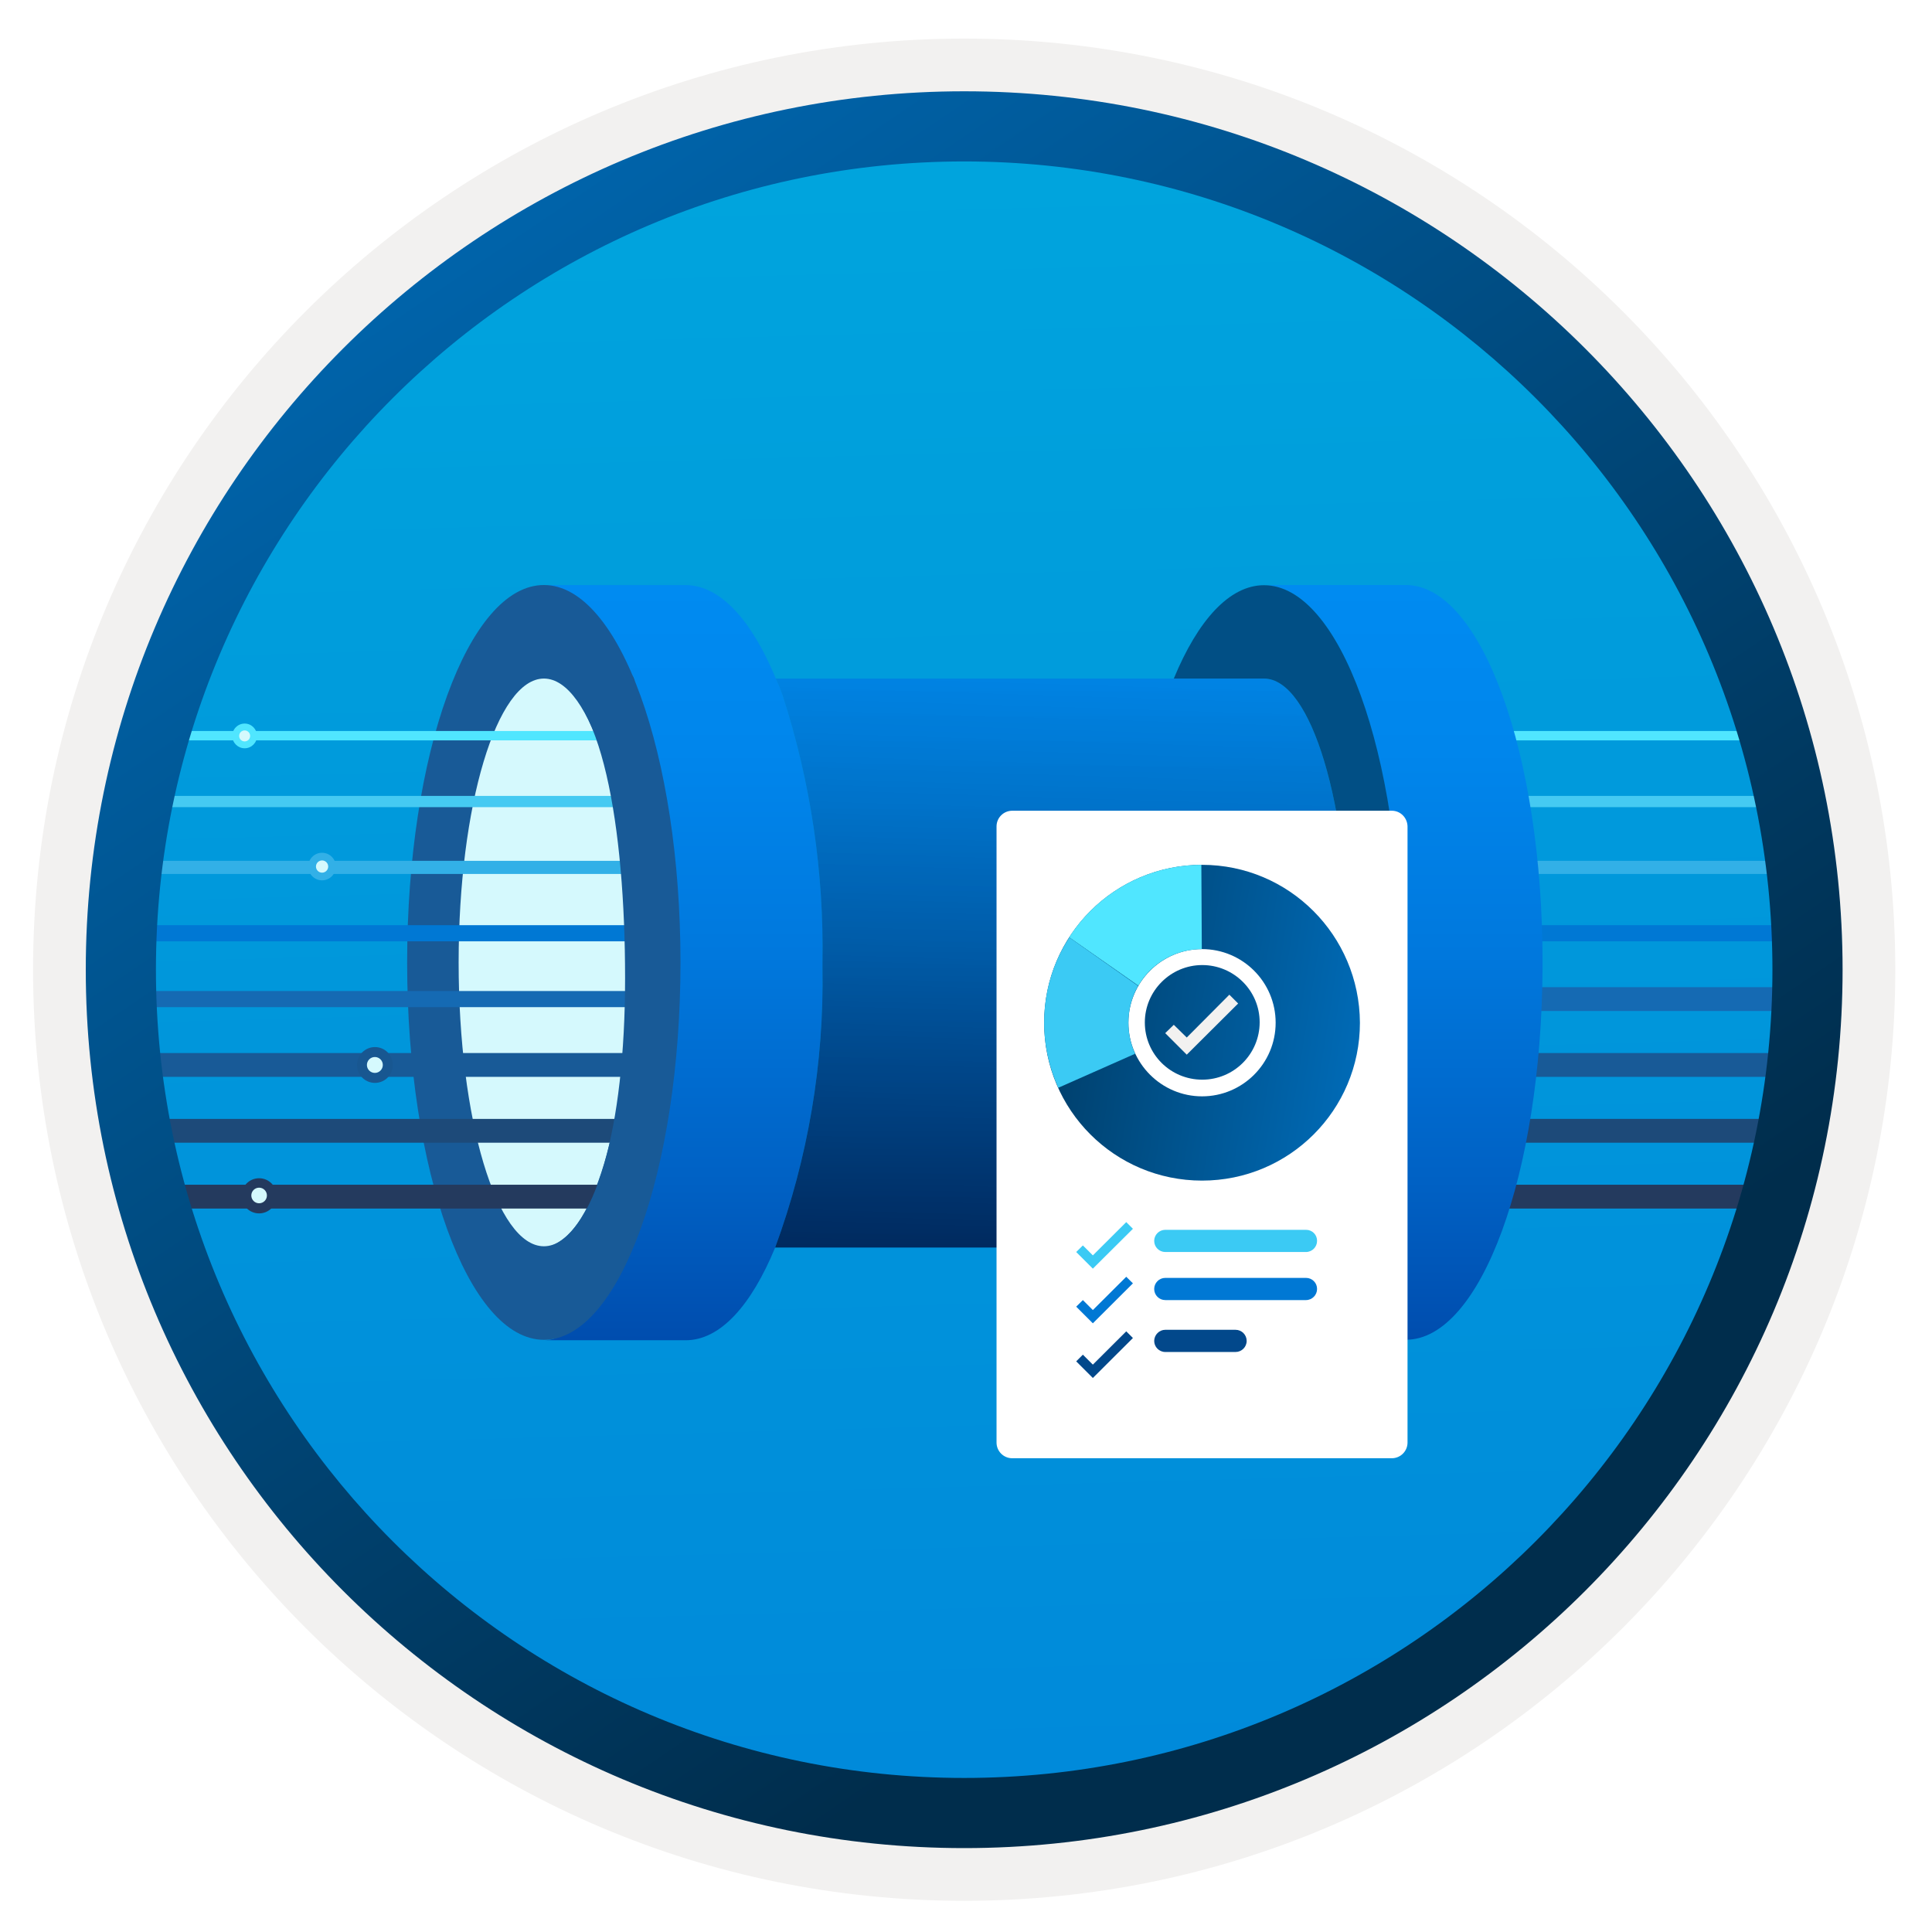 <svg width="103" height="103" viewBox="0 0 103 103" fill="none" xmlns="http://www.w3.org/2000/svg">
<path d="M51.403 98.507C25.553 98.507 4.593 77.557 4.593 51.697C4.593 25.837 25.553 4.887 51.403 4.887C77.253 4.887 98.213 25.847 98.213 51.697C98.213 77.547 77.253 98.507 51.403 98.507Z" fill="url(#paint0_linear_1123_159)"/>
<path fill-rule="evenodd" clip-rule="evenodd" d="M97.303 51.697C97.303 77.047 76.753 97.597 51.403 97.597C26.053 97.597 5.503 77.047 5.503 51.697C5.503 26.347 26.053 5.797 51.403 5.797C76.753 5.797 97.303 26.347 97.303 51.697ZM51.403 2.057C78.823 2.057 101.043 24.277 101.043 51.697C101.043 79.117 78.813 101.337 51.403 101.337C23.983 101.337 1.763 79.107 1.763 51.697C1.763 24.277 23.983 2.057 51.403 2.057Z" fill="#F2F1F0"/>
<path fill-rule="evenodd" clip-rule="evenodd" d="M95.952 39.471H78.196V38.971H95.952V39.471Z" fill="#50E6FF"/>
<path fill-rule="evenodd" clip-rule="evenodd" d="M96.275 43.032H78.196V42.432H96.275V43.032Z" fill="#45CAF2"/>
<path fill-rule="evenodd" clip-rule="evenodd" d="M96.958 46.593H78.196V45.893H96.958V46.593Z" fill="#32B0E7"/>
<path fill-rule="evenodd" clip-rule="evenodd" d="M97.677 50.183H78.196V49.323H97.677V50.183Z" fill="#0078D4"/>
<path fill-rule="evenodd" clip-rule="evenodd" d="M97.426 53.899H78.196V52.629H97.426V53.899Z" fill="#156AB3"/>
<path fill-rule="evenodd" clip-rule="evenodd" d="M97.138 57.41H78.196V56.14H97.138V57.41Z" fill="#185A97"/>
<path fill-rule="evenodd" clip-rule="evenodd" d="M96.743 60.921H78.196V59.651H96.743V60.921Z" fill="#1D4A79"/>
<path fill-rule="evenodd" clip-rule="evenodd" d="M95.52 64.431H78.196V63.161H95.52V64.431Z" fill="#243A5E"/>
<path d="M67.385 31.189H74.951C78.98 31.189 82.238 40.212 82.238 51.309V51.585C82.181 62.602 78.939 71.426 74.951 71.426H67.385C71.42 71.426 74.672 62.424 74.672 51.306C74.672 40.188 71.413 31.189 67.385 31.189ZM41.729 37.078C41.628 36.775 41.494 36.472 41.359 36.17C40.081 33.076 38.4 31.193 36.55 31.193H28.984C30.834 31.193 31.395 33.576 32.673 36.67C34.428 41.52 35.081 46.333 34.971 51.49C35.097 56.645 33.452 61.347 31.682 66.191C30.404 69.319 30.834 71.453 28.984 71.453H36.55C38.4 71.453 40.048 69.603 41.326 66.51C43.081 61.731 43.937 56.669 43.848 51.578V51.309C43.932 46.481 43.216 41.672 41.729 37.078Z" fill="url(#paint1_linear_1123_159)"/>
<path d="M28.997 31.189C24.965 31.189 21.706 40.192 21.706 51.309C21.706 62.427 24.972 71.429 28.997 71.429C33.023 71.429 36.278 62.407 36.278 51.309C36.278 40.212 33.019 31.189 28.997 31.189Z" fill="#185A97"/>
<path d="M28.997 36.176C31.52 36.176 33.541 42.956 33.541 51.309C33.541 59.662 31.523 66.442 28.997 66.442C26.472 66.442 24.451 59.669 24.451 51.309C24.451 42.949 26.485 36.176 28.997 36.176Z" fill="#D5F9FD"/>
<path d="M71.928 51.309C71.928 59.683 69.91 66.442 67.388 66.442H58.813V66.509H41.326C43.081 61.731 43.937 56.668 43.848 51.578V51.309C43.931 46.483 43.215 41.676 41.729 37.084C41.628 36.781 41.494 36.479 41.359 36.176H67.388C69.91 36.176 71.928 42.962 71.928 51.309Z" fill="url(#paint2_linear_1123_159)"/>
<path d="M71.928 51.309C71.928 59.683 69.91 66.442 67.388 66.442H58.813V66.509H41.326C43.081 61.731 43.937 56.668 43.848 51.578V51.309C43.931 46.483 43.215 41.676 41.729 37.084C41.628 36.781 41.494 36.479 41.359 36.176H67.388C69.91 36.176 71.928 42.962 71.928 51.309Z" fill="url(#paint3_linear_1123_159)"/>
<path opacity="0.2" d="M29.391 31.244C29.489 31.252 29.587 31.266 29.684 31.285C29.587 31.266 29.489 31.252 29.391 31.244ZM30.106 31.447C30.196 31.485 30.287 31.514 30.376 31.561C30.287 31.514 30.196 31.485 30.106 31.447ZM30.764 31.811C30.86 31.877 30.957 31.939 31.052 32.016C30.957 31.939 30.86 31.877 30.764 31.811H30.764ZM31.399 32.334C31.502 32.434 31.605 32.533 31.707 32.646C31.605 32.533 31.502 32.434 31.399 32.334H31.399ZM32.011 33.011C32.121 33.15 32.23 33.293 32.337 33.446C32.23 33.293 32.121 33.15 32.011 33.011H32.011ZM32.599 33.841C32.714 34.023 32.828 34.213 32.939 34.411C32.828 34.212 32.714 34.022 32.599 33.841H32.599ZM33.16 34.818C33.278 35.046 33.392 35.285 33.505 35.531C33.392 35.285 33.278 35.046 33.16 34.818L33.16 34.818ZM33.69 35.942C33.723 36.02 33.76 36.089 33.793 36.169C33.809 36.215 33.82 36.263 33.836 36.309C33.787 36.188 33.74 36.059 33.69 35.942H33.69Z" fill="#003067"/>
<path d="M33.79 36.163C33.757 36.083 33.721 36.014 33.688 35.936C33.745 36.072 33.799 36.219 33.856 36.359C33.833 36.294 33.813 36.228 33.79 36.163Z" fill="#383838"/>
<path d="M67.388 71.453C71.424 71.453 74.686 62.44 74.686 51.309C74.686 40.212 71.424 31.192 67.388 31.199C65.538 31.199 63.857 33.082 62.579 36.176H67.388C69.91 36.176 71.928 42.936 71.928 51.309C71.928 59.683 69.91 66.442 67.388 66.442H62.579C63.857 69.57 65.538 71.453 67.388 71.453Z" fill="#014F85"/>
<path fill-rule="evenodd" clip-rule="evenodd" d="M32.906 39.471L8.249 39.471L8.249 38.971L32.906 38.971L32.906 39.471Z" fill="#50E6FF"/>
<path fill-rule="evenodd" clip-rule="evenodd" d="M32.861 43.032L7.632 43.032L7.632 42.432L32.861 42.432L32.861 43.032Z" fill="#45CAF2"/>
<path fill-rule="evenodd" clip-rule="evenodd" d="M33.58 46.593L6.831 46.593L6.831 45.893L33.58 45.893L33.58 46.593Z" fill="#32B0E7"/>
<path fill-rule="evenodd" clip-rule="evenodd" d="M35.183 50.184L6.206 50.184L6.206 49.324L35.183 49.324L35.183 50.184Z" fill="#0078D4"/>
<path fill-rule="evenodd" clip-rule="evenodd" d="M35.183 53.694L7.047 53.694L7.047 52.834L35.183 52.834L35.183 53.694Z" fill="#156AB3"/>
<path fill-rule="evenodd" clip-rule="evenodd" d="M35.183 57.41L7.848 57.41L7.848 56.14L35.183 56.14L35.183 57.41Z" fill="#185A97"/>
<path d="M8.65 60.286L35.183 60.286" stroke="#1D4A79" stroke-width="1.27" stroke-linejoin="round"/>
<path fill-rule="evenodd" clip-rule="evenodd" d="M32.946 64.431L9.297 64.431L9.297 63.161L32.946 63.161L32.946 64.431Z" fill="#243A5E"/>
<path d="M36.09 52.184C36.09 41.303 32.977 32.401 29.079 31.92V36.08C32.087 36.619 33.325 44.121 33.325 52.148C33.325 60.176 31.727 65.885 29.079 66.524L29.079 70.756C32.977 70.31 36.09 63.074 36.09 52.184Z" fill="#185A97"/>
<path fill-rule="evenodd" clip-rule="evenodd" d="M94.493 51.697C94.493 75.497 75.203 94.787 51.403 94.787C27.603 94.787 8.313 75.497 8.313 51.697C8.313 27.897 27.603 8.607 51.403 8.607C75.203 8.607 94.493 27.897 94.493 51.697ZM51.403 4.867C77.263 4.867 98.233 25.837 98.233 51.697C98.233 77.557 77.263 98.527 51.403 98.527C25.543 98.527 4.573 77.557 4.573 51.697C4.573 25.837 25.533 4.867 51.403 4.867Z" fill="url(#paint4_linear_1123_159)"/>
<g filter="url(#filter0_d_1123_159)">
<path d="M74.202 42.222H53.965C53.508 42.222 53.128 42.592 53.128 43.059V75.906C53.128 76.363 53.498 76.743 53.965 76.743H74.202C74.659 76.743 75.039 76.373 75.039 75.906V43.059C75.029 42.592 74.659 42.222 74.202 42.222Z" fill="white"/>
</g>
<path d="M64.095 57.56C65.786 57.56 67.156 56.19 67.156 54.499C67.156 52.808 65.773 51.45 64.095 51.45C62.416 51.45 61.034 52.821 61.034 54.511C61.034 56.202 62.404 57.56 64.095 57.56Z" fill="url(#paint5_linear_1123_159)"/>
<path d="M65.54 53.03L63.269 55.313L62.578 54.635L62.121 55.079L63.269 56.227L66.009 53.499L65.54 53.03Z" fill="#F2F1F0"/>
<path d="M64.084 46.106C59.431 46.106 55.666 49.871 55.666 54.524C55.666 59.177 59.431 62.941 64.084 62.941C68.737 62.941 72.501 59.177 72.501 54.524C72.477 49.871 68.724 46.106 64.084 46.106ZM64.084 58.449C61.924 58.449 60.159 56.684 60.159 54.524C60.159 52.364 61.924 50.599 64.084 50.599C66.244 50.599 68.008 52.352 68.008 54.524C68.008 56.696 66.244 58.449 64.084 58.449Z" fill="url(#paint6_linear_1123_159)"/>
<path d="M64.071 50.599L64.047 46.106C61.097 46.118 58.492 47.649 56.999 49.969L60.689 52.549C61.356 51.389 62.627 50.599 64.071 50.599Z" fill="#50E6FF"/>
<path d="M60.159 54.524C60.159 53.808 60.344 53.141 60.677 52.561L56.999 49.969L56.987 50.006C56.147 51.302 55.666 52.845 55.666 54.524C55.666 55.758 55.938 56.93 56.419 57.992L60.517 56.178C60.282 55.672 60.159 55.116 60.159 54.524Z" fill="#3BCAF4"/>
<path d="M69.63 65.565H62.124C61.796 65.565 61.533 65.833 61.533 66.156C61.533 66.485 61.801 66.748 62.124 66.748H69.624C69.953 66.748 70.216 66.48 70.216 66.156C70.221 65.828 69.958 65.565 69.63 65.565Z" fill="#3BCAF4"/>
<path d="M69.63 68.128H62.124C61.796 68.128 61.533 68.397 61.533 68.72C61.533 69.049 61.801 69.311 62.124 69.311H69.624C69.953 69.311 70.216 69.043 70.216 68.72C70.221 68.397 69.958 68.128 69.63 68.128Z" fill="#0078D4"/>
<path fill-rule="evenodd" clip-rule="evenodd" d="M62.124 70.895H65.871C66.2 70.895 66.463 71.163 66.463 71.487C66.463 71.815 66.195 72.078 65.871 72.078H62.124C61.796 72.078 61.533 71.81 61.533 71.487C61.538 71.163 61.801 70.895 62.124 70.895Z" fill="#02488B"/>
<path d="M60.399 65.51L60.043 65.154L58.263 66.928L57.731 66.397L57.375 66.748L58.263 67.635L60.399 65.51Z" fill="#3BCAF4"/>
<path d="M60.399 68.418L60.043 68.068L58.263 69.843L57.731 69.311L57.375 69.662L58.263 70.549L60.399 68.418Z" fill="#0078D4"/>
<path d="M60.399 71.333L60.043 70.977L58.263 72.752L57.731 72.221L57.375 72.577L58.263 73.464L60.399 71.333Z" fill="#02488B"/>
<circle cx="13.043" cy="39.234" r="0.659" fill="#50E6FF"/>
<circle cx="13.043" cy="39.234" r="0.293" fill="#D5F9FD"/>
<circle cx="17.17" cy="46.198" r="0.735" fill="#32B0E7"/>
<circle cx="17.171" cy="46.198" r="0.326" fill="#D5F9FD"/>
<circle cx="19.989" cy="56.777" r="0.955" fill="#185791"/>
<circle cx="19.985" cy="56.776" r="0.424" fill="#D5F9FD"/>
<circle cx="13.813" cy="63.752" r="0.937" fill="#243A5E"/>
<circle cx="13.814" cy="63.734" r="0.416" fill="#D5F9FD"/>
<defs>
<filter id="filter0_d_1123_159" x="49.128" y="39.222" width="29.91" height="42.521" filterUnits="userSpaceOnUse" color-interpolation-filters="sRGB">
<feFlood flood-opacity="0" result="BackgroundImageFix"/>
<feColorMatrix in="SourceAlpha" type="matrix" values="0 0 0 0 0 0 0 0 0 0 0 0 0 0 0 0 0 0 127 0" result="hardAlpha"/>
<feOffset dy="1"/>
<feGaussianBlur stdDeviation="2"/>
<feComposite in2="hardAlpha" operator="out"/>
<feColorMatrix type="matrix" values="0 0 0 0 0 0 0 0 0 0 0 0 0 0 0 0 0 0 0.25 0"/>
<feBlend mode="normal" in2="BackgroundImageFix" result="effect1_dropShadow_1123_159"/>
<feBlend mode="normal" in="SourceGraphic" in2="effect1_dropShadow_1123_159" result="shape"/>
</filter>
<linearGradient id="paint0_linear_1123_159" x1="49.629" y1="-13.092" x2="53.611" y2="132.678" gradientUnits="userSpaceOnUse">
<stop stop-color="#00ABDE"/>
<stop offset="1" stop-color="#007ED8"/>
</linearGradient>
<linearGradient id="paint1_linear_1123_159" x1="55.611" y1="71.453" x2="55.611" y2="31.189" gradientUnits="userSpaceOnUse">
<stop stop-color="#004DAE"/>
<stop offset="0.21" stop-color="#0061C4"/>
<stop offset="0.51" stop-color="#0078DD"/>
<stop offset="0.78" stop-color="#0086EC"/>
<stop offset="1" stop-color="#008BF1"/>
</linearGradient>
<linearGradient id="paint2_linear_1123_159" x1="56.627" y1="66.509" x2="56.627" y2="36.176" gradientUnits="userSpaceOnUse">
<stop stop-color="#004DAE"/>
<stop offset="0.21" stop-color="#0061C4"/>
<stop offset="0.51" stop-color="#0078DD"/>
<stop offset="0.78" stop-color="#0086EC"/>
<stop offset="1" stop-color="#008BF1"/>
</linearGradient>
<linearGradient id="paint3_linear_1123_159" x1="28.653" y1="107.996" x2="31.069" y2="31.003" gradientUnits="userSpaceOnUse">
<stop/>
<stop offset="1" stop-opacity="0"/>
</linearGradient>
<linearGradient id="paint4_linear_1123_159" x1="2.833" y1="-19.926" x2="98.361" y2="120.956" gradientUnits="userSpaceOnUse">
<stop stop-color="#007ED8"/>
<stop offset="0.707" stop-color="#002D4C"/>
</linearGradient>
<linearGradient id="paint5_linear_1123_159" x1="79.795" y1="57.012" x2="37.03" y2="50.194" gradientUnits="userSpaceOnUse">
<stop stop-color="#007ED8"/>
<stop offset="0.707" stop-color="#002D4C"/>
</linearGradient>
<linearGradient id="paint6_linear_1123_159" x1="79.795" y1="57.024" x2="37.03" y2="50.206" gradientUnits="userSpaceOnUse">
<stop stop-color="#007ED8"/>
<stop offset="0.707" stop-color="#002D4C"/>
</linearGradient>
</defs>
</svg>
